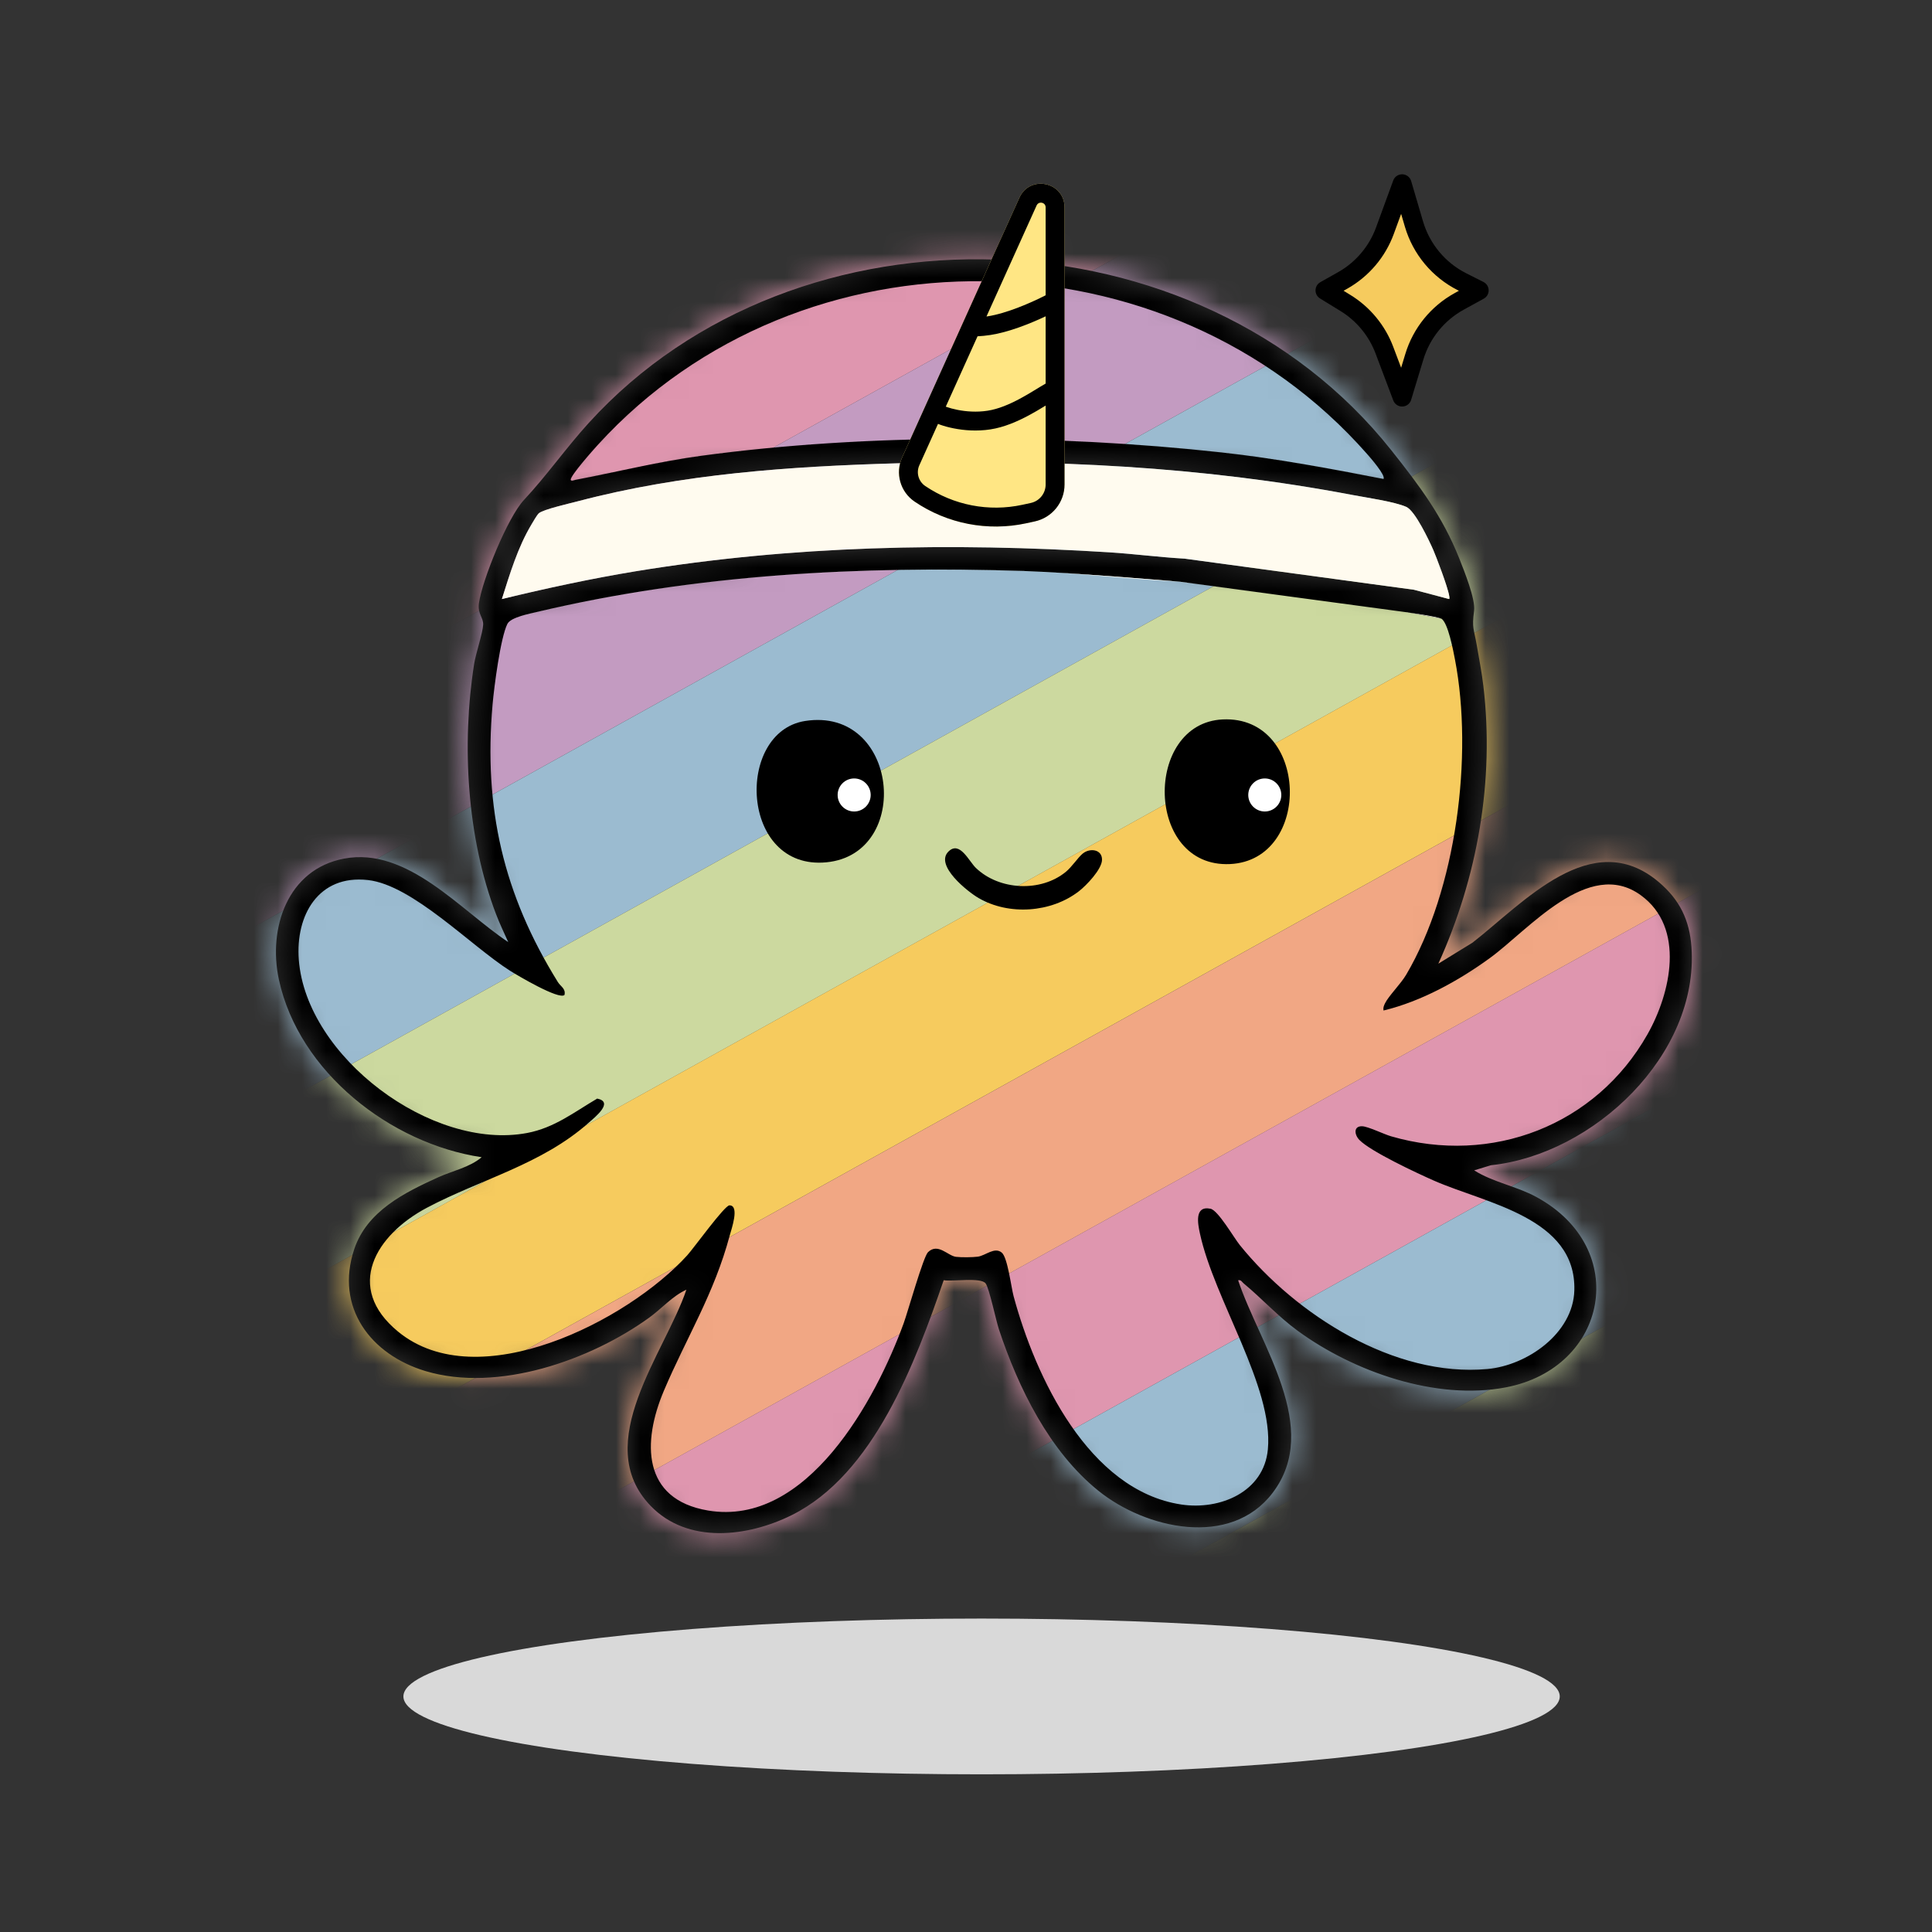 <svg width="80" height="80" viewBox="0 0 80 80" fill="none" xmlns="http://www.w3.org/2000/svg">
<rect x="0" y="0" width="80" height="80" fill="#333333" stroke="none"/>
<mask id="mask0_1300_17686" style="mask-type:alpha" maskUnits="userSpaceOnUse" x="11" y="10" width="60" height="54">
<path d="M24.378 17.513C33.012 8.019 49.638 8.593 57.612 18.645C58.775 20.111 59.73 21.374 60.428 23.132C60.626 23.631 61.101 24.804 61.039 25.287C60.943 26.031 61.031 26.017 61.153 26.733C61.245 27.273 61.36 27.86 61.423 28.399C61.888 32.331 61.183 36.322 59.559 39.904L60.973 39.032C63.076 37.397 65.905 34.178 68.68 36.518C69.546 37.248 69.963 38.092 70.041 39.228C70.346 43.679 65.989 47.802 61.736 48.251L61.043 48.462C61.843 48.963 62.777 49.107 63.622 49.567C67.545 51.703 66.576 56.646 62.351 57.449C59.461 57.999 56.057 56.803 53.734 55.105C52.92 54.51 52.261 53.776 51.496 53.142C51.423 53.082 51.391 52.986 51.269 53.015C52.151 55.673 54.749 59.128 52.691 61.824C50.947 64.108 47.44 63.311 45.478 61.727C43.451 60.091 42.17 57.474 41.364 55.05C41.241 54.68 40.964 53.35 40.814 53.146C40.617 52.88 39.426 53.076 39.077 53.011C37.916 56.383 36.19 61.055 32.772 62.744C30.959 63.64 28.472 63.953 26.932 62.346C24.449 59.754 27.544 56.011 28.422 53.404C27.835 53.674 27.408 54.18 26.89 54.555C24.451 56.322 20.615 57.67 17.628 56.777C15.346 56.095 13.863 54.136 14.668 51.725C15.194 50.15 16.75 49.381 18.153 48.745C18.738 48.48 19.446 48.341 19.944 47.918C16.168 47.356 12.376 44.386 11.55 40.572C11.089 38.446 11.899 35.995 14.246 35.553C16.876 35.056 19.072 37.702 21.044 39.009C20.875 38.63 20.692 38.253 20.544 37.863C19.333 34.705 19.109 30.826 19.632 27.497C19.705 27.038 19.989 26.218 20.006 25.867C20.02 25.575 19.771 25.42 19.83 24.985C19.966 24.013 21.025 21.421 21.691 20.708C22.651 19.678 23.435 18.549 24.378 17.513ZM56.005 20.498C49.779 19.313 43.449 19.005 37.125 19.187C32.699 19.315 28.229 19.625 23.94 20.755C23.619 20.839 22.482 21.095 22.308 21.258C22.232 21.329 22.068 21.615 22.001 21.727C21.434 22.681 21.114 23.752 20.783 24.804C22.617 24.359 24.463 23.96 26.327 23.654C32.797 22.589 39.391 22.46 45.927 22.869C46.96 22.934 47.993 23.071 49.027 23.13C49.027 23.13 49.027 23.13 49.027 23.128C49.051 23.134 58.534 24.417 58.545 24.419L60.006 24.805V24.802C60.104 24.693 59.461 23.031 59.349 22.779C59.171 22.373 58.595 21.151 58.23 20.991C57.735 20.772 56.586 20.609 56.005 20.498Z" fill="#AFDCD3"/>
</mask>
<g mask="url(#mask0_1300_17686)">
<rect x="-30.598" y="37.4" width="89.728" height="6.929" transform="rotate(-29 -30.598 37.4)" fill="#F1A784"/>
<rect x="-27.238" y="43.46" width="89.728" height="6.929" transform="rotate(-29 -27.238 43.46)" fill="#DF96AF"/>
<rect x="-23.879" y="49.52" width="89.728" height="6.929" transform="rotate(-29 -23.879 49.52)" fill="#C39BC1"/>
<rect x="-20.52" y="55.581" width="89.728" height="6.929" transform="rotate(-29 -20.52 55.581)" fill="#9BBBD0"/>
<rect x="-17.16" y="61.641" width="89.728" height="6.929" transform="rotate(-29 -17.16 61.641)" fill="#CCD99F"/>
<rect x="-13.803" y="67.7" width="89.728" height="6.929" transform="rotate(-29 -13.803 67.7)" fill="#F6CB5E"/>
<rect x="-10.443" y="73.761" width="89.728" height="6.929" transform="rotate(-29 -10.443 73.761)" fill="#F1A784"/>
<rect x="-7.084" y="79.82" width="89.728" height="6.929" transform="rotate(-29 -7.084 79.82)" fill="#DF96AF"/>
<rect x="-3.725" y="85.881" width="89.728" height="6.929" transform="rotate(-29 -3.725 85.881)" fill="#9BBBD0"/>
<rect x="-0.365" y="91.94" width="89.728" height="6.929" transform="rotate(-29 -0.365 91.94)" fill="#CCD99F"/>
<rect x="2.994" y="98.001" width="89.728" height="6.929" transform="rotate(-29 2.994 98.001)" fill="#F6CB5E"/>
<rect x="6.354" y="104.061" width="89.728" height="6.929" transform="rotate(-29 6.354 104.061)" fill="#F1A784"/>
<path d="M59.554 39.907L60.973 39.033C63.076 37.397 65.905 34.178 68.68 36.518C69.546 37.248 69.963 38.092 70.041 39.228C70.346 43.679 65.989 47.802 61.736 48.251L61.043 48.462C61.843 48.963 62.777 49.107 63.623 49.567C67.545 51.703 66.577 56.646 62.351 57.449C59.461 57.999 56.058 56.803 53.734 55.105C52.92 54.51 52.261 53.776 51.496 53.142C51.423 53.082 51.391 52.986 51.269 53.014C52.151 55.673 54.749 59.128 52.691 61.824C50.947 64.108 47.44 63.311 45.478 61.727C43.451 60.091 42.17 57.474 41.364 55.05C41.241 54.68 40.964 53.35 40.814 53.146C40.617 52.88 39.426 53.077 39.077 53.011C37.916 56.383 36.19 61.055 32.773 62.744C30.959 63.641 28.472 63.953 26.932 62.346C24.449 59.753 27.544 56.011 28.422 53.403C27.835 53.673 27.408 54.18 26.89 54.555C24.452 56.323 20.615 57.67 17.628 56.777C15.346 56.095 13.863 54.136 14.668 51.725C15.194 50.15 16.75 49.381 18.153 48.745C18.738 48.48 19.446 48.34 19.944 47.918C16.168 47.356 12.375 44.386 11.55 40.572C11.089 38.446 11.899 35.995 14.246 35.553C16.876 35.056 19.072 37.702 21.044 39.009C20.875 38.629 20.692 38.253 20.544 37.863C19.333 34.705 19.109 30.826 19.632 27.497C19.705 27.038 19.989 26.218 20.006 25.867C20.021 25.575 19.771 25.42 19.83 24.985C19.966 24.013 21.025 21.421 21.691 20.707C22.651 19.678 23.436 18.549 24.378 17.513C33.012 8.019 49.638 8.593 57.612 18.645C58.775 20.11 59.73 21.374 60.428 23.132C60.626 23.631 61.101 24.804 61.039 25.287C60.943 26.032 61.031 26.017 61.153 26.733C61.245 27.273 61.36 27.86 61.423 28.399C61.888 32.334 61.182 36.328 59.555 39.913L59.554 39.907ZM57.287 19.833C57.392 19.692 56.735 18.941 56.609 18.799C48.388 9.455 33.17 9.199 24.764 18.411C24.573 18.619 23.631 19.679 23.631 19.864C23.652 19.94 23.772 19.879 23.829 19.868C25.57 19.539 27.28 19.109 29.044 18.871C35.927 17.943 43.688 17.976 50.588 18.734C52.836 18.981 55.072 19.398 57.287 19.831V19.833ZM60.006 24.803C60.104 24.694 59.461 23.031 59.349 22.779C59.171 22.373 58.595 21.151 58.23 20.991C57.735 20.772 56.586 20.609 56.005 20.498C49.779 19.313 43.449 19.004 37.125 19.187C32.699 19.314 28.229 19.625 23.94 20.755C23.619 20.839 22.481 21.095 22.308 21.258C22.232 21.329 22.069 21.615 22.001 21.727C21.434 22.681 21.114 23.752 20.783 24.804C22.617 24.359 24.463 23.96 26.327 23.654C32.797 22.589 39.391 22.46 45.927 22.869C46.96 22.934 47.993 23.071 49.027 23.13C49.027 23.13 49.027 23.13 49.027 23.128C49.027 23.13 58.546 24.419 58.546 24.419L60.006 24.805V24.803ZM57.289 41.844C57.267 41.726 57.3 41.652 57.348 41.55C57.489 41.253 58.007 40.736 58.227 40.361C60.306 36.836 61.012 31.287 60.247 27.307C60.178 26.953 59.959 25.769 59.678 25.614C59.678 25.614 58.254 25.353 58.258 25.351C58.204 25.384 58.254 25.353 58.254 25.353C58.258 25.351 48.845 24.089 48.849 24.087C48.845 24.089 48.853 24.084 48.849 24.087C48.849 24.087 44.53 23.715 42.367 23.643C35.645 23.425 28.819 23.783 22.259 25.336C21.934 25.413 21.149 25.558 21.01 25.834C20.724 26.4 20.458 28.456 20.397 29.16C20.018 33.472 20.844 37.028 23.1 40.665C23.217 40.852 23.432 40.935 23.375 41.198C23.156 41.418 21.408 40.379 21.114 40.193C19.486 39.157 17.086 36.648 15.234 36.44C13.184 36.209 12.23 37.903 12.373 39.746C12.684 43.765 17.878 47.658 21.825 46.915C22.956 46.702 23.771 46.053 24.729 45.49C25.43 45.632 24.646 46.251 24.377 46.49C22.427 48.222 19.915 48.825 17.679 50.009C15.566 51.128 14.239 53.296 16.484 55.14C19.801 57.864 25.997 54.691 28.458 51.979C28.723 51.687 30.004 49.912 30.204 49.911C30.64 49.907 30.283 50.909 30.218 51.152C29.57 53.581 28.43 55.37 27.487 57.594C26.597 59.697 26.573 62.083 29.315 62.547C33.42 63.242 36.275 57.942 37.422 54.786C37.593 54.316 38.231 52.039 38.427 51.85C38.84 51.45 39.245 52.003 39.588 52.043C39.803 52.069 40.275 52.065 40.49 52.036C40.811 51.992 41.179 51.619 41.48 51.867C41.724 52.069 41.869 53.294 41.97 53.67C42.87 57.004 45.071 61.719 48.916 62.299C50.51 62.539 52.336 61.787 52.5 60.013C52.74 57.43 50.276 53.817 49.686 51.074C49.601 50.678 49.447 49.913 50.124 50.051C50.44 50.116 51.087 51.245 51.338 51.556C53.669 54.44 57.733 57.042 61.594 56.688C63.242 56.537 65.141 55.21 65.19 53.431C65.274 50.42 61.538 49.836 59.383 48.89C58.698 48.589 56.75 47.68 56.288 47.201C56.078 46.984 56.039 46.623 56.407 46.636C56.651 46.645 57.311 46.968 57.602 47.052C61.77 48.263 66.082 46.604 68.218 42.83C69.184 41.125 69.799 38.412 67.938 37.066C65.774 35.498 63.29 38.512 61.687 39.675C60.389 40.617 58.851 41.465 57.292 41.842L57.289 41.844Z" fill="black"/>
</g>
<path d="M50.93 35.779C54.354 35.62 54.213 29.617 50.626 29.79C47.35 29.948 47.412 35.942 50.93 35.779Z" fill="black"/>
<path d="M33.339 29.854C37.211 29.253 37.8 35.356 34.222 35.706C30.644 36.056 30.429 30.307 33.339 29.854Z" fill="black"/>
<path d="M44.832 35.347C45.122 35.102 45.642 35.162 45.632 35.606C45.623 35.998 44.985 36.665 44.677 36.903C43.526 37.794 41.779 37.917 40.52 37.185C40.069 36.924 38.691 35.831 39.275 35.259C39.742 34.801 40.118 35.661 40.41 35.94C41.377 36.869 43.097 36.953 44.134 36.101C44.385 35.896 44.623 35.522 44.832 35.345V35.347Z" fill="black"/>
<path d="M36.053 32.918C36.053 33.295 35.747 33.602 35.369 33.602C34.991 33.602 34.685 33.295 34.685 32.918C34.685 32.54 34.991 32.234 35.369 32.234C35.747 32.234 36.053 32.54 36.053 32.918Z" fill="white"/>
<path d="M53.056 32.918C53.056 33.295 52.75 33.602 52.372 33.602C51.995 33.602 51.688 33.295 51.688 32.918C51.688 32.54 51.995 32.234 52.372 32.234C52.75 32.234 53.056 32.54 53.056 32.918Z" fill="white"/>
<path d="M57.289 19.833C57.297 19.823 57.3 19.809 57.3 19.793C57.301 19.81 57.297 19.824 57.289 19.835L57.289 19.833C55.074 19.402 52.837 18.983 50.59 18.736C43.689 17.978 35.928 17.944 29.045 18.873C27.282 19.111 25.571 19.541 23.83 19.869C23.773 19.88 23.652 19.942 23.632 19.866C23.632 19.865 23.632 19.865 23.632 19.864C23.652 19.941 23.773 19.88 23.83 19.868C25.571 19.54 27.281 19.11 29.045 18.872C35.928 17.944 43.689 17.976 50.59 18.735C52.837 18.982 55.074 19.399 57.289 19.832V19.833Z" fill="#FFFBEF"/>
<path d="M60.013 24.699C60.021 24.753 60.02 24.79 60.008 24.803V24.806L58.547 24.42C58.547 24.422 49.029 23.131 49.029 23.129L49.029 23.131C47.995 23.072 46.962 22.935 45.928 22.87C39.392 22.46 32.798 22.59 26.328 23.654C24.464 23.961 22.618 24.36 20.784 24.805C20.784 24.804 20.784 24.803 20.785 24.802C20.784 24.802 20.784 24.802 20.784 24.802C21.115 23.75 21.435 22.679 22.002 21.725C22.068 21.613 22.231 21.328 22.309 21.256C22.482 21.095 23.62 20.839 23.941 20.753C28.23 19.623 32.7 19.312 37.126 19.185C43.451 19.002 49.781 19.311 56.006 20.496C56.587 20.607 57.737 20.77 58.232 20.989C58.597 21.149 59.173 22.371 59.351 22.777C59.449 23 59.958 24.312 60.013 24.699Z" fill="#FFFBEF"/>
<path d="M59.666 25.612C59.538 25.589 58.583 25.414 58.324 25.364C58.281 25.358 58.256 25.354 58.256 25.354C58.256 25.354 58.208 25.383 58.256 25.354L53.767 24.749C53.763 24.749 53.76 24.748 53.756 24.748L48.846 24.09C46.117 23.928 44.528 23.717 42.365 23.647C35.644 23.428 28.816 23.786 22.256 25.34C21.999 25.401 21.456 25.504 21.17 25.68C21.455 25.502 22.002 25.398 22.259 25.337C28.82 23.784 35.646 23.426 42.368 23.644C44.532 23.715 48.85 24.087 48.85 24.087C48.848 24.089 51.338 24.423 53.756 24.748L53.762 24.749L53.767 24.749C56.032 25.054 58.231 25.349 58.256 25.354C58.257 25.353 58.259 25.352 58.26 25.351C58.26 25.352 58.283 25.356 58.324 25.364C58.581 25.401 59.487 25.529 59.666 25.612Z" fill="#FFFBEF"/>
<path d="M44.08 20.063C44.08 20.799 43.566 21.436 42.846 21.591L42.497 21.667C40.898 22.013 39.226 21.689 37.871 20.769C37.278 20.367 37.06 19.596 37.355 18.943L42.212 8.185C42.645 7.226 44.08 7.535 44.08 8.587V20.063Z" fill="#FFE684"/>
<path d="M43.298 16.794C43.273 16.809 43.248 16.824 43.222 16.84C43.037 16.953 42.824 17.08 42.593 17.203C42.135 17.448 41.584 17.692 41.012 17.78C40.448 17.867 39.913 17.821 39.494 17.738C39.283 17.697 39.098 17.645 38.949 17.593C38.912 17.58 38.876 17.566 38.841 17.552L38.068 19.265C37.929 19.572 38.032 19.934 38.31 20.123C39.488 20.922 40.941 21.203 42.332 20.903L42.681 20.827C43.041 20.75 43.298 20.431 43.298 20.063V16.794ZM43.298 13.098C42.652 13.402 41.769 13.755 41.012 13.871C40.823 13.9 40.645 13.917 40.478 13.925L39.163 16.838C39.177 16.843 39.191 16.849 39.207 16.854C39.32 16.894 39.47 16.936 39.646 16.971C39.999 17.041 40.44 17.077 40.893 17.007C41.337 16.939 41.796 16.743 42.224 16.514C42.436 16.401 42.635 16.282 42.816 16.172C42.991 16.066 43.16 15.96 43.298 15.883V13.098ZM43.298 8.587C43.298 8.376 43.011 8.315 42.924 8.507L40.848 13.105C40.863 13.103 40.878 13.101 40.893 13.099C41.687 12.976 42.693 12.536 43.298 12.227V8.587ZM44.08 20.063C44.08 20.799 43.566 21.436 42.846 21.591L42.497 21.667C40.898 22.013 39.226 21.689 37.871 20.769C37.278 20.367 37.06 19.596 37.355 18.943L42.212 8.185C42.645 7.226 44.08 7.535 44.08 8.587V20.063Z" fill="black"/>
<path d="M54.864 12.025L55.596 11.613C56.407 11.156 57.029 10.424 57.348 9.549L58.058 7.608L58.55 9.28C58.855 10.316 59.575 11.18 60.54 11.667L61.251 12.025L60.424 12.479C59.529 12.971 58.861 13.793 58.565 14.771L58.058 16.442L57.325 14.499C57.019 13.687 56.452 13 55.712 12.546L54.864 12.025Z" fill="#F6CB5E" stroke="black" stroke-width="0.782" stroke-linejoin="round"/>
<ellipse cx="40.645" cy="70.246" rx="23.941" ry="3.225" fill="#D9D9D9"/>
</svg>

